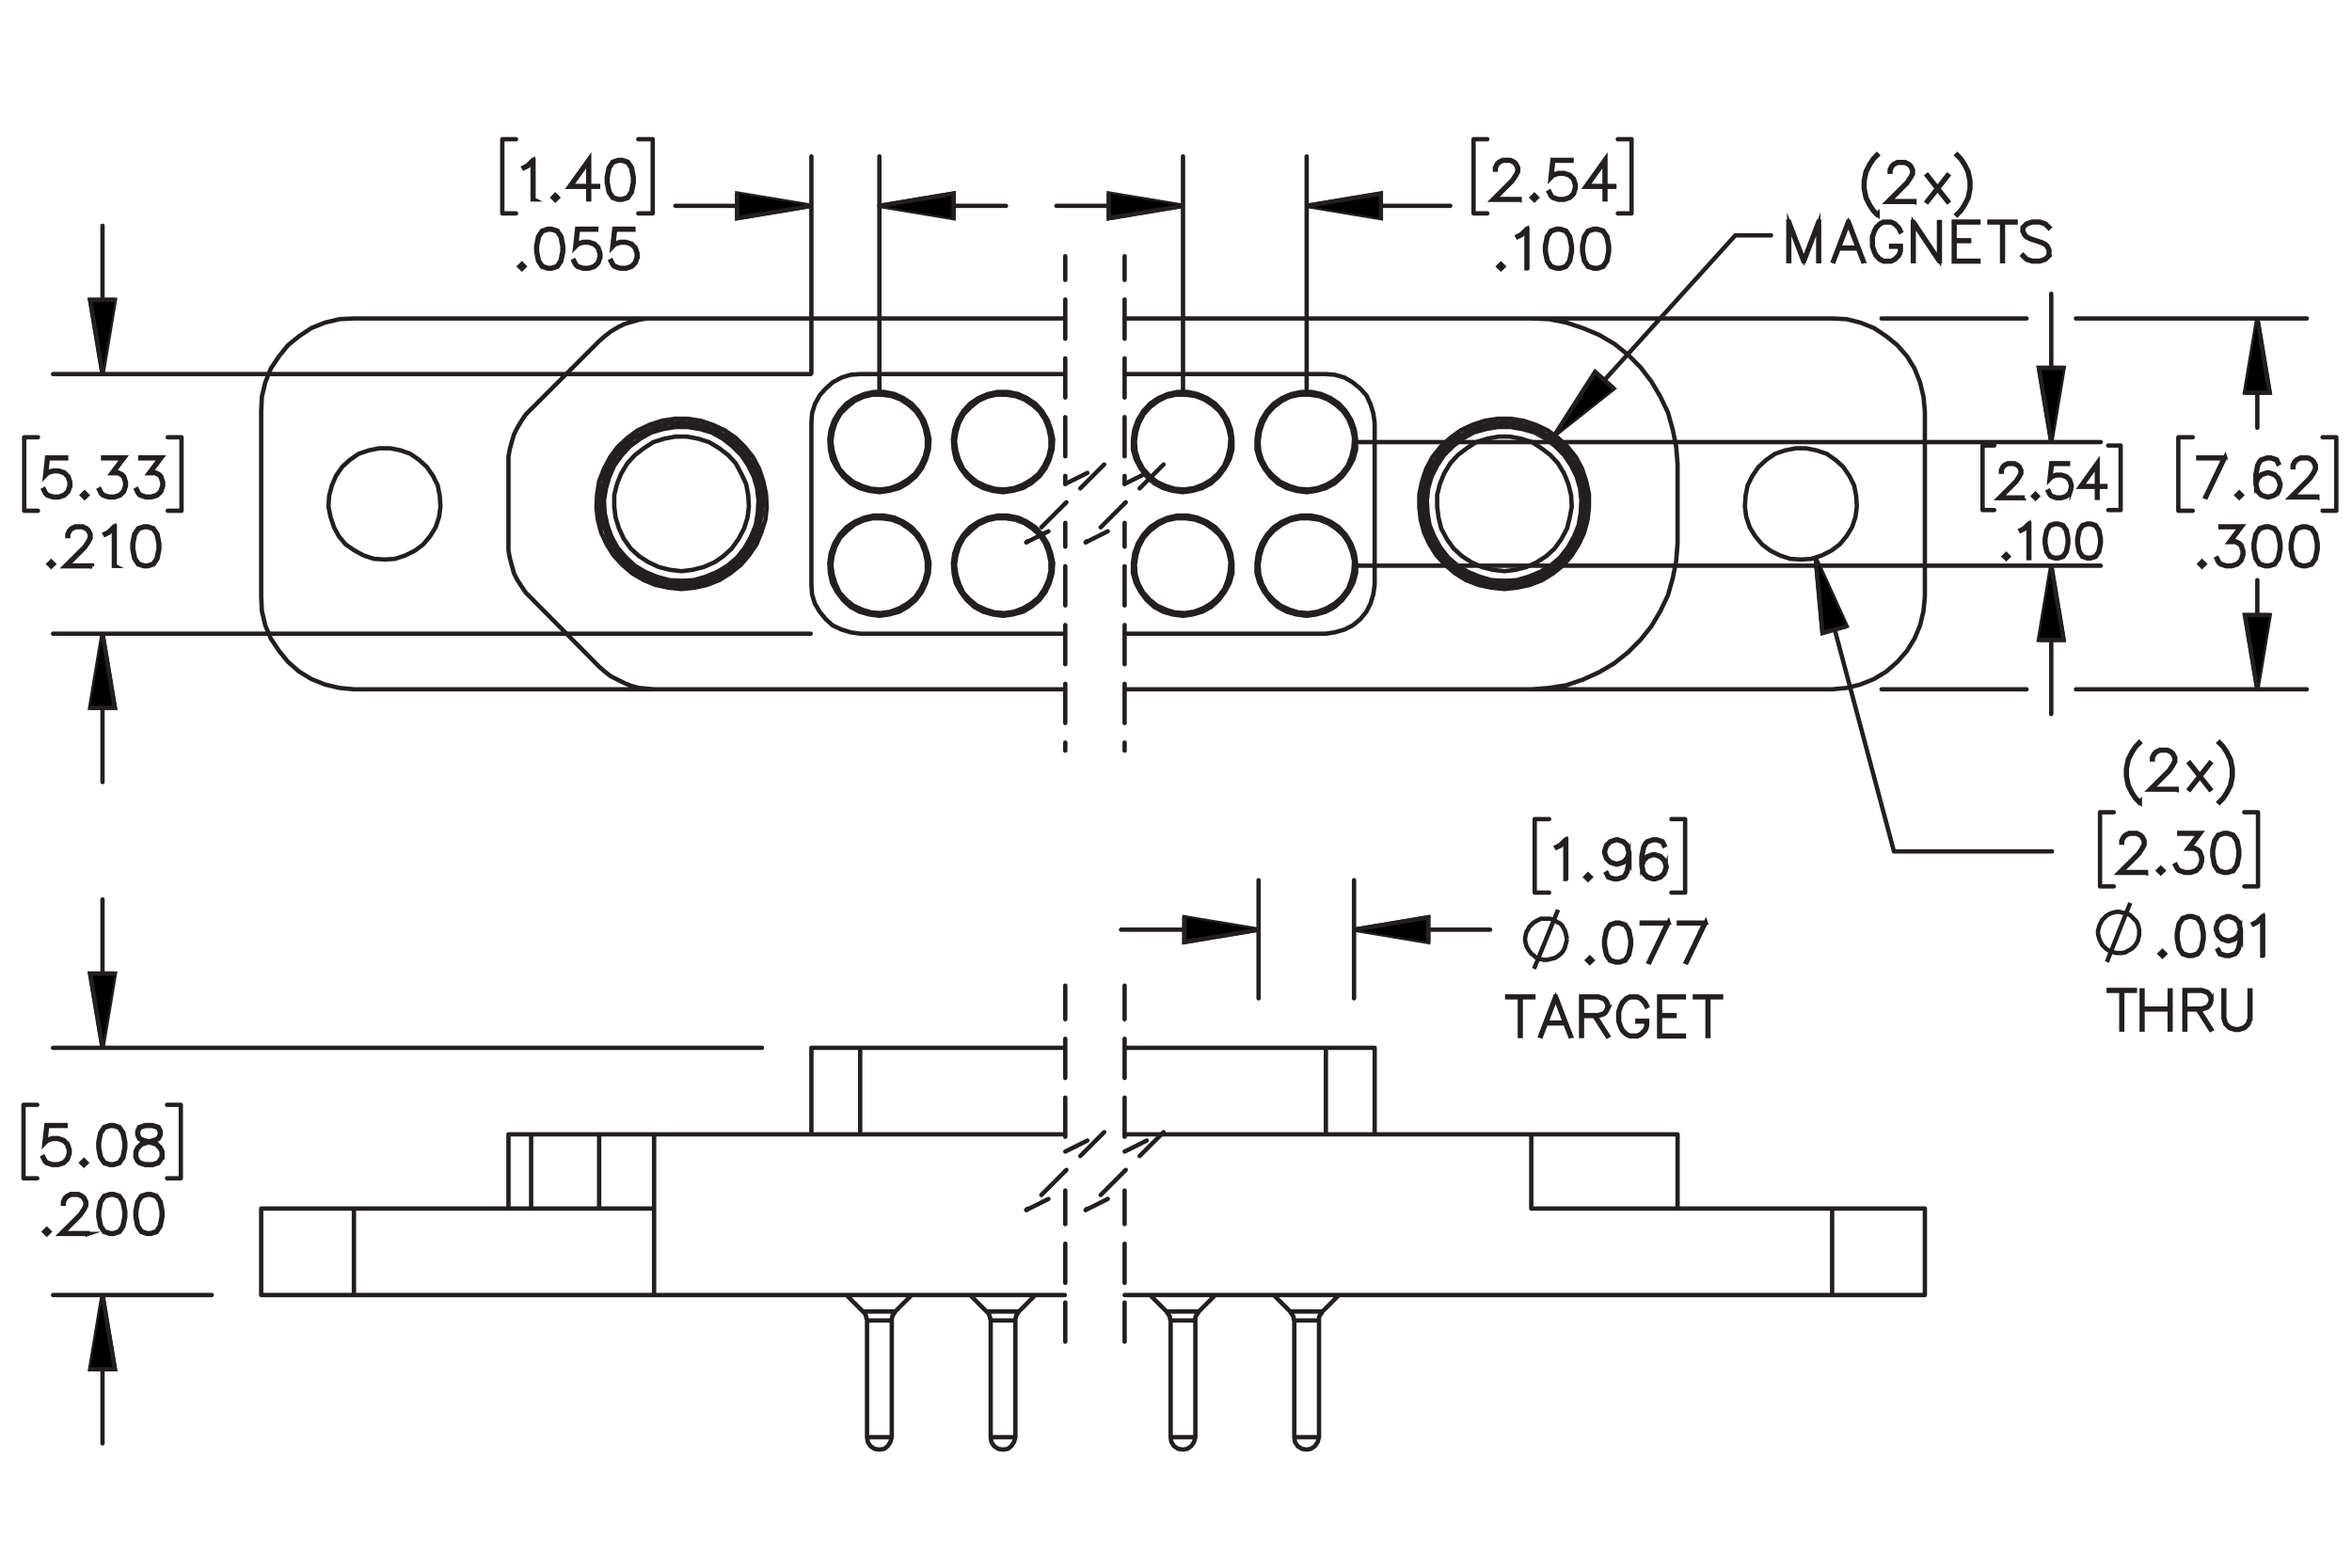 <?xml version="1.0" encoding="UTF-8"?><svg id="Layer_1" xmlns="http://www.w3.org/2000/svg" viewBox="0 0 216 144"><defs><style>.cls-1,.cls-2,.cls-3,.cls-4,.cls-5,.cls-6,.cls-7,.cls-8{stroke:#231f20;}.cls-1,.cls-2,.cls-3,.cls-4,.cls-5,.cls-6,.cls-8{stroke-width:.4px;}.cls-1,.cls-3,.cls-4,.cls-5,.cls-6,.cls-8{fill:none;}.cls-1,.cls-3,.cls-4,.cls-6,.cls-8{stroke-linecap:round;stroke-linejoin:round;}.cls-2,.cls-5,.cls-7{stroke-miterlimit:10;}.cls-3{stroke-dashoffset:1.417px;}.cls-3,.cls-4,.cls-6,.cls-8{stroke-dasharray:3.6 1.8;}.cls-4{stroke-dashoffset:.517px;}.cls-6{stroke-dashoffset:1.331px;}.cls-7{stroke-width:.4px;}.cls-8{stroke-dashoffset:.491px;}</style></defs><path class="cls-7" d="M196.514,73.663l-.058.06-.345-.35-.347-.517-.35-.685-.17-.864v-.694l.17-.864.35-.69.347-.518.345-.349.058.06-.342.336-.34.509-.338.68-.172.845v.676l.172.845.338.675.34.509.342.337Z"/><path class="cls-7" d="M199.898,72.533h-2.494l1.778-1.769.337-.508.168-.334v-.323l-.168-.327-.16-.163-.33-.165h-.665l-.328.165-.163.163-.167.327v.163h-.077v-.182l.175-.358.182-.179.359-.177h.706l.356.177.182.179.178.358v.363l-.178.351-.347.518-1.653,1.647h2.31v.074Z"/><path class="cls-7" d="M202.998,72.474l-.06.045-.911-1.155-.917,1.155-.058-.045.922-1.172-.922-1.175.058-.048.912,1.158.916-1.158.06.048-.922,1.175.922,1.172Z"/><path class="cls-7" d="M205.048,71.306l-.172.864-.35.685-.348.517-.342.35-.06-.06.342-.337.34-.509.338-.675.172-.845v-.676l-.172-.845-.338-.68-.34-.509-.342-.336.06-.06.342.349.348.518.35.69.172.864v.694Z"/><path class="cls-7" d="M197.084,80.176h-2.494l1.778-1.769.337-.509.168-.334v-.322l-.168-.327-.16-.162-.33-.165h-.665l-.328.165-.163.162-.167.327v.162h-.077v-.182l.175-.358.183-.179.358-.177h.706l.356.177.183.179.177.358v.363l-.177.351-.348.519-1.653,1.647h2.31v.074Z"/><path class="cls-7" d="M198.663,79.971l-.225.22-.225-.22.225-.225.225.225ZM198.556,79.971l-.117-.117-.117.117.117.117.117-.117Z"/><path class="cls-7" d="M202.234,79.121l-.175.527-.359.355-.528.172h-.524l-.529-.172-.186-.182-.172-.346.069-.038.17.337.158.162.5.164h.505l.5-.164.328-.33.167-.499v-.331l-.167-.499-.163-.155-.327-.167h-.584l1.028-1.368h-1.807v-.079h1.965l-1.029,1.368h.445l.359.177.182.186.175.527v.353Z"/><path class="cls-7" d="M205.648,78.607l-.17.864-.359.532-.533.172h-.354l-.533-.172-.357-.532-.172-.864v-.525l.172-.864.357-.532.533-.177h.354l.533.177.359.532.17.864v.525ZM205.57,78.596v-.502l-.172-.847-.328-.494-.495-.165h-.333l-.495.165-.33.494-.17.847v.502l.17.848.33.494.495.164h.333l.495-.164.328-.494.172-.848Z"/><path class="cls-5" d="M193.49,88.361l2.145-5.425M196.455,85.648v-.252l-.063-.252-.063-.252-.126-.252-.189-.189-.189-.189-.189-.189-.252-.126-.189-.063-.315-.063-.252-.063h-.252l-.252.063-.252.063-.252.126-.189.126-.189.189-.189.189-.126.252-.126.252-.063.252-.063.252v.252l.063.252.063.252.126.252.126.252.189.189.189.189.189.126.252.126.252.063.252.063h.505l.315-.063.189-.126.252-.126.189-.126.189-.189.189-.252.126-.252.063-.252.063-.252v-.252"/><path class="cls-7" d="M198.816,87.609l-.225.22-.226-.22.226-.225.225.225ZM198.709,87.609l-.117-.117-.117.117.117.117.117-.117Z"/><path class="cls-7" d="M202.386,86.246l-.17.864-.359.532-.533.172h-.354l-.533-.172-.356-.532-.172-.864v-.525l.172-.864.356-.532.533-.177h.354l.533.177.359.532.17.864v.525ZM202.309,86.234v-.502l-.172-.847-.328-.494-.495-.165h-.332l-.495.165-.331.494-.169.847v.502l.169.848.331.494.495.164h.332l.495-.164.328-.494.172-.848Z"/><path class="cls-7" d="M205.797,86.246l-.17.864-.178.351-.186.182-.528.172h-.354l-.538-.172-.177-.355.069-.041.167.33.491.164h.332l.5-.164.155-.162.168-.332.172-.848v-.611l-.098.294-.359.357-.528.177h-.182l-.529-.177-.358-.357-.175-.528v-.181l.175-.528.358-.355.529-.177h.182l.528.177.359.355.175.7v.866ZM205.72,85.385l-.167-.664-.328-.329-.5-.165h-.162l-.5.165-.328.329-.168.496v.163l.168.499.328.327.5.167h.162l.5-.167.328-.327.167-.494Z"/><path class="cls-7" d="M207.838,87.781h-.079v-3.502l-.449.456-.35.169-.038-.066.337-.172.524-.519h.055v3.634Z"/><path class="cls-7" d="M196.059,91.014h-1.162v3.555h-.079v-3.555h-1.16v-.079h2.401v.079Z"/><path class="cls-7" d="M199.338,94.568h-.079v-1.843h-2.495v1.843h-.076v-3.596h.076v1.674h2.495v-1.674h.079v3.596Z"/><path class="cls-7" d="M203.09,92.012l-.177.355-.186.182-.528.177h-.273l1.16,1.821-.069.036-1.184-1.857h-1.144v1.843h-.076v-3.634h1.586l.528.177.186.179.177.358v.363ZM203.011,91.99v-.322l-.165-.327-.157-.162-.5-.165h-1.5v1.633h1.5l.5-.167.157-.16.165-.329Z"/><path class="cls-7" d="M206.673,93.547l-.177.527-.356.355-.528.172h-.354l-.528-.172-.358-.355-.175-.527v-2.574h.076v2.562l.168.499.327.33.5.164h.333l.499-.164.33-.33.165-.499v-2.562h.079v2.574Z"/><path class="cls-7" d="M6.456,44.633l-.175.528-.359.355-.529.172h-.524l-.529-.172-.186-.181-.172-.346.069-.038.17.336.158.163.5.165h.505l.5-.165.328-.33.168-.499v-.332l-.168-.499-.328-.327-.5-.168h-.505l-.5.168-.239.246.185-1.688h1.752v.079h-1.682l-.156,1.392.103-.098.529-.174h.524l.529.174.359.358.175.528v.353Z"/><path class="cls-7" d="M7.998,45.483l-.225.22-.225-.22.225-.225.225.225ZM7.89,45.483l-.117-.117-.117.117.117.117.117-.117Z"/><path class="cls-7" d="M11.568,44.633l-.175.528-.359.355-.529.172h-.524l-.529-.172-.186-.181-.172-.346.069-.038.17.336.158.163.5.165h.505l.5-.165.328-.33.168-.499v-.332l-.168-.499-.163-.155-.328-.168h-.584l1.029-1.368h-1.807v-.079h1.965l-1.029,1.368h.445l.359.177.182.186.175.528v.353Z"/><path class="cls-7" d="M14.981,44.633l-.175.528-.359.355-.529.172h-.524l-.529-.172-.186-.181-.172-.346.069-.038.17.336.158.163.5.165h.505l.5-.165.328-.33.168-.499v-.332l-.168-.499-.163-.155-.328-.168h-.584l1.029-1.368h-1.807v-.079h1.965l-1.029,1.368h.445l.359.177.182.186.175.528v.353Z"/><path class="cls-7" d="M4.927,51.81l-.225.22-.225-.22.225-.225.225.225ZM4.819,51.81l-.117-.117-.117.117.117.117.117-.117Z"/><path class="cls-7" d="M8.457,52.016h-2.493l1.777-1.769.337-.508.168-.334v-.323l-.168-.327-.161-.163-.33-.165h-.665l-.328.165-.163.163-.168.327v.163h-.077v-.182l.175-.358.182-.179.359-.177h.706l.356.177.182.179.177.358v.363l-.177.351-.347.518-1.653,1.647h2.309v.074Z"/><path class="cls-7" d="M10.537,51.982h-.079v-3.502l-.45.456-.349.169-.039-.067.337-.172.524-.518h.055v3.634Z"/><path class="cls-7" d="M14.634,50.447l-.17.864-.359.532-.533.172h-.354l-.534-.172-.356-.532-.172-.864v-.525l.172-.864.356-.533.534-.177h.354l.533.177.359.533.17.864v.525ZM14.558,50.435v-.501l-.172-.848-.328-.494-.495-.165h-.333l-.495.165-.33.494-.17.848v.501l.17.847.33.495.495.165h.333l.495-.165.328-.495.172-.847Z"/><path class="cls-7" d="M48.995,18.319h-.079v-3.502l-.45.456-.349.169-.039-.067.337-.172.524-.518h.055v3.634Z"/><path class="cls-7" d="M51.222,18.148l-.225.22-.225-.22.225-.225.225.225ZM51.114,18.148l-.117-.117-.117.117.117.117.117-.117Z"/><path class="cls-7" d="M54.925,17.159h-.818v1.16h-.079v-1.16h-1.753l1.833-2.557v2.478h.818v.079ZM54.028,17.08v-2.232l-1.598,2.232h1.598Z"/><path class="cls-7" d="M58.203,16.784l-.17.864-.359.532-.533.172h-.354l-.534-.172-.356-.532-.172-.864v-.525l.172-.864.356-.533.534-.177h.354l.533.177.359.533.17.864v.525ZM58.126,16.773v-.501l-.172-.848-.328-.494-.495-.165h-.333l-.495.165-.33.494-.17.848v.501l.17.847.33.495.495.165h.333l.495-.165.328-.495.172-.847Z"/><path class="cls-7" d="M48.154,24.475l-.225.22-.225-.22.225-.225.225.225ZM48.046,24.475l-.117-.117-.117.117.117.117.117-.117Z"/><path class="cls-7" d="M51.725,23.111l-.17.864-.359.532-.534.172h-.354l-.534-.172-.356-.532-.172-.864v-.525l.172-.864.356-.533.534-.177h.354l.534.177.359.533.17.864v.525ZM51.648,23.1v-.501l-.172-.848-.328-.494-.496-.165h-.333l-.496.165-.33.494-.17.848v.501l.17.847.33.495.496.165h.333l.496-.165.328-.495.172-.847Z"/><path class="cls-7" d="M55.138,23.625l-.175.528-.359.355-.529.172h-.524l-.529-.172-.186-.181-.172-.346.069-.038.17.336.158.163.5.165h.505l.5-.165.328-.33.168-.499v-.332l-.168-.499-.328-.327-.5-.168h-.505l-.5.168-.239.246.185-1.688h1.752v.079h-1.682l-.156,1.392.103-.098.529-.174h.524l.529.174.359.358.175.528v.353Z"/><path class="cls-7" d="M58.55,23.625l-.175.528-.359.355-.529.172h-.524l-.529-.172-.186-.181-.172-.346.069-.038.17.336.158.163.5.165h.505l.5-.165.328-.33.168-.499v-.332l-.168-.499-.328-.327-.5-.168h-.505l-.5.168-.239.246.185-1.688h1.752v.079h-1.682l-.156,1.392.103-.098.529-.174h.524l.529.174.359.358.175.528v.353Z"/><path class="cls-7" d="M139.559,18.352h-2.494l1.778-1.769.337-.508.168-.334v-.323l-.168-.327-.16-.163-.33-.165h-.665l-.328.165-.163.163-.167.327v.163h-.077v-.182l.175-.358.183-.179.358-.177h.706l.356.177.183.179.177.358v.363l-.177.351-.348.518-1.653,1.647h2.31v.074Z"/><path class="cls-7" d="M141.138,18.148l-.225.22-.225-.22.225-.225.225.225ZM141.03,18.148l-.117-.117-.117.117.117.117.117-.117Z"/><path class="cls-7" d="M144.709,17.297l-.175.528-.359.355-.528.172h-.524l-.529-.172-.186-.181-.172-.346.069-.038.17.336.158.163.5.165h.505l.5-.165.328-.33.167-.499v-.332l-.167-.499-.328-.327-.5-.168h-.505l-.5.168-.239.246.184-1.688h1.752v.079h-1.683l-.155,1.392.102-.098.529-.174h.524l.528.174.359.358.175.528v.353Z"/><path class="cls-7" d="M148.256,17.159h-.818v1.16h-.079v-1.16h-1.754l1.833-2.557v2.478h.818v.079ZM147.358,17.08v-2.232l-1.599,2.232h1.599Z"/><path class="cls-7" d="M138.067,24.475l-.225.22-.226-.22.226-.225.225.225ZM137.96,24.475l-.117-.117-.117.117.117.117.117-.117Z"/><path class="cls-7" d="M140.266,24.646h-.079v-3.502l-.449.456-.35.169-.038-.067.337-.172.524-.518h.055v3.634Z"/><path class="cls-7" d="M144.364,23.111l-.17.864-.359.532-.533.172h-.354l-.533-.172-.356-.532-.172-.864v-.525l.172-.864.356-.533.533-.177h.354l.533.177.359.533.17.864v.525ZM144.287,23.1v-.501l-.172-.848-.328-.494-.495-.165h-.332l-.495.165-.331.494-.169.848v.501l.169.847.331.495.495.165h.332l.495-.165.328-.495.172-.847Z"/><path class="cls-7" d="M147.775,23.111l-.17.864-.359.532-.533.172h-.354l-.533-.172-.356-.532-.172-.864v-.525l.172-.864.356-.533.533-.177h.354l.533.177.359.533.17.864v.525ZM147.698,23.1v-.501l-.172-.848-.328-.494-.495-.165h-.332l-.495.165-.331.494-.169.848v.501l.169.847.331.495.495.165h.332l.495-.165.328-.495.172-.847Z"/><path class="cls-7" d="M185.744,45.759h-2.182l1.556-1.548.296-.445.146-.292v-.282l-.146-.286-.141-.142-.289-.144h-.582l-.287.144-.143.142-.146.286v.142h-.066v-.159l.152-.314.159-.157.315-.154h.617l.312.154.159.157.155.314v.317l-.155.307-.304.453-1.447,1.441h2.021v.065Z"/><path class="cls-7" d="M187.127,45.579l-.197.192-.196-.192.196-.196.197.196ZM187.032,45.579l-.102-.102-.102.102.102.102.102-.102Z"/><path class="cls-7" d="M190.251,44.835l-.153.461-.314.311-.463.15h-.459l-.463-.15-.163-.159-.151-.303.061-.033.148.294.138.142.439.144h.441l.438-.144.287-.288.146-.436v-.29l-.146-.436-.287-.286-.438-.146h-.441l-.439.146-.209.215.161-1.477h1.533v.069h-1.473l-.136,1.218.09-.085.463-.153h.459l.463.153.314.313.153.462v.309Z"/><path class="cls-7" d="M193.355,44.714h-.717v1.015h-.068v-1.015h-1.535l1.603-2.237v2.168h.717v.069ZM192.569,44.645v-1.953l-1.399,1.953h1.399Z"/><path class="cls-7" d="M184.44,51.115l-.196.192-.197-.192.197-.196.196.196ZM184.346,51.115l-.102-.102-.102.102.102.102.102-.102Z"/><path class="cls-7" d="M186.363,51.266h-.068v-3.064l-.394.399-.306.148-.034-.059.296-.15.458-.453h.048v3.179Z"/><path class="cls-7" d="M189.949,49.922l-.149.756-.314.466-.467.15h-.31l-.467-.15-.312-.466-.15-.756v-.46l.15-.756.312-.466.467-.154h.31l.467.154.314.466.149.756v.46ZM189.882,49.912v-.439l-.15-.741-.287-.433-.434-.144h-.291l-.433.144-.289.433-.148.741v.439l.148.742.289.432.433.144h.291l.434-.144.287-.432.15-.742Z"/><path class="cls-7" d="M192.935,49.922l-.149.756-.314.466-.467.15h-.31l-.467-.15-.312-.466-.15-.756v-.46l.15-.756.312-.466.467-.154h.31l.467.154.314.466.149.756v.46ZM192.867,49.912v-.439l-.15-.741-.287-.433-.434-.144h-.291l-.433.144-.289.433-.148.741v.439l.148.742.289.432.433.144h.291l.434-.144.287-.432.15-.742Z"/><path class="cls-7" d="M204.352,42.02l-1.747,3.644-.067-.026,1.685-3.538h-2.339v-.079h2.468Z"/><path class="cls-7" d="M205.867,45.482l-.225.22-.225-.22.225-.225.225.225ZM205.76,45.482l-.117-.117-.117.117.117.117.117-.117Z"/><path class="cls-7" d="M209.439,44.632l-.175.528-.359.355-.528.172h-.183l-.528-.172-.359-.355-.175-.7v-.866l.17-.864.178-.353.186-.179.528-.177h.354l.539.177.177.356-.069.041-.168-.33-.49-.165h-.333l-.5.165-.155.163-.168.332-.172.848v.611l.098-.294.359-.358.528-.177h.183l.528.177.359.358.175.528v.181ZM209.361,44.621v-.16l-.167-.499-.328-.327-.5-.168h-.163l-.5.168-.328.327-.167.495.167.664.328.33.5.165h.163l.5-.165.328-.33.167-.499Z"/><path class="cls-7" d="M212.814,45.688h-2.494l1.778-1.769.337-.508.168-.334v-.323l-.168-.327-.16-.163-.33-.165h-.665l-.328.165-.163.163-.167.327v.163h-.077v-.182l.175-.358.183-.179.358-.177h.706l.356.177.183.179.177.358v.363l-.177.351-.348.518-1.653,1.647h2.31v.074Z"/><path class="cls-7" d="M202.454,51.81l-.225.22-.225-.22.225-.225.225.225ZM202.347,51.81l-.117-.117-.117.117.117.117.117-.117Z"/><path class="cls-7" d="M206.025,50.959l-.175.528-.359.355-.528.172h-.524l-.529-.172-.186-.181-.172-.346.069-.038.17.336.158.163.5.165h.505l.5-.165.328-.33.167-.499v-.332l-.167-.499-.163-.155-.327-.168h-.584l1.028-1.368h-1.807v-.079h1.965l-1.029,1.368h.445l.359.177.182.186.175.528v.353Z"/><path class="cls-7" d="M209.439,50.446l-.17.864-.359.532-.533.172h-.354l-.533-.172-.357-.532-.172-.864v-.525l.172-.864.357-.533.533-.177h.354l.533.177.359.533.17.864v.525ZM209.361,50.435v-.501l-.172-.848-.328-.494-.495-.165h-.333l-.495.165-.33.494-.17.848v.501l.17.847.33.495.495.165h.333l.495-.165.328-.495.172-.847Z"/><path class="cls-7" d="M212.852,50.446l-.17.864-.359.532-.533.172h-.354l-.533-.172-.357-.532-.172-.864v-.525l.172-.864.357-.533.533-.177h.354l.533.177.359.533.17.864v.525ZM212.774,50.435v-.501l-.172-.848-.328-.494-.495-.165h-.333l-.495.165-.33.494-.17.848v.501l.17.847.33.495.495.165h.333l.495-.165.328-.495.172-.847Z"/><path class="cls-7" d="M172.427,19.676l-.058.06-.345-.349-.347-.518-.35-.685-.17-.864v-.694l.17-.864.35-.69.347-.518.345-.349.058.06-.342.336-.34.509-.338.68-.172.845v.676l.172.845.338.675.34.509.342.336Z"/><path class="cls-7" d="M175.811,18.547h-2.494l1.778-1.769.337-.508.168-.334v-.323l-.168-.327-.16-.163-.33-.165h-.665l-.328.165-.163.163-.167.327v.163h-.077v-.182l.175-.358.182-.179.359-.177h.706l.356.177.182.179.178.358v.363l-.178.351-.347.518-1.653,1.647h2.31v.074Z"/><path class="cls-7" d="M178.911,18.487l-.06.045-.911-1.155-.917,1.155-.058-.045.922-1.172-.922-1.175.058-.048.912,1.158.916-1.158.06.048-.922,1.175.922,1.172Z"/><path class="cls-7" d="M180.961,17.32l-.172.864-.35.685-.348.518-.342.349-.06-.06.342-.336.34-.509.338-.675.172-.845v-.676l-.172-.845-.338-.68-.34-.509-.342-.336.06-.06.342.349.348.518.35.69.172.864v.694Z"/><path class="cls-7" d="M167.059,23.99h-.076v-3.385l-1.292,3.385h-.081l-1.294-3.385v3.385h-.076v-3.634h.065l1.347,3.526,1.344-3.526h.065v3.634Z"/><path class="cls-7" d="M171.15,23.974l-.066.026-.452-1.17h-1.772l-.452,1.17-.066-.026,1.38-3.617h.053l1.377,3.617ZM170.602,22.751l-.856-2.248-.858,2.248h1.714Z"/><path class="cls-7" d="M174.568,23.143l-.177.358-.352.351-.359.172h-.705l-.356-.172-.353-.351-.17-.353-.177-.523v-.864l.177-.522.17-.353.353-.351.356-.177h.705l.359.177.352.351.172.349-.069.038-.17-.336-.335-.335-.327-.165h-.665l-.33.165-.332.335-.173.332-.165.504v.845l.165.503.173.332.332.335.33.165h.665l.327-.165.335-.335.165-.327v-.463h-.817v-.079h.896v.561Z"/><path class="cls-7" d="M178.15,23.99h-.084l-2.317-3.466v3.466h-.076v-3.595h.084l2.314,3.466v-3.466h.079v3.595Z"/><path class="cls-7" d="M181.694,24.023h-2.267v-3.667h2.267v.079h-2.19v1.633h1.335v.079h-1.335v1.803h2.19v.074Z"/><path class="cls-7" d="M185.107,20.436h-1.162v3.555h-.079v-3.555h-1.16v-.079h2.401v.079Z"/><path class="cls-7" d="M188.214,23.491l-.363.36-.529.172h-.695l-.528-.172-.352-.346.057-.06.335.339.5.165h.675l.499-.165.323-.325v-.487l-.165-.33-.162-.16-.333-.172-1.028-.341-.353-.172-.182-.182-.175-.355v-.368l.361-.361.528-.177h.695l.529.177.353.346-.06.06-.333-.339-.499-.165h-.675l-.5.165-.325.325v.317l.168.327.162.16.333.172,1.028.341.353.172.18.182.177.355v.54Z"/><path class="cls-7" d="M6.394,105.959l-.175.527-.359.355-.529.172h-.524l-.529-.172-.186-.182-.172-.346.069-.038.17.337.158.162.5.164h.505l.5-.164.328-.33.168-.499v-.331l-.168-.499-.328-.327-.5-.167h-.505l-.5.167-.239.246.185-1.688h1.752v.079h-1.682l-.156,1.392.103-.098.529-.175h.524l.529.175.359.358.175.527v.353Z"/><path class="cls-7" d="M7.935,106.809l-.225.22-.225-.22.225-.225.225.225ZM7.827,106.809l-.117-.117-.117.117.117.117.117-.117Z"/><path class="cls-7" d="M11.506,105.445l-.17.864-.359.532-.534.172h-.354l-.534-.172-.356-.532-.172-.864v-.525l.172-.864.356-.532.534-.177h.354l.534.177.359.532.17.864v.525ZM11.429,105.434v-.502l-.172-.847-.328-.494-.496-.165h-.333l-.496.165-.33.494-.17.847v.502l.17.848.33.494.496.164h.333l.496-.164.328-.494.172-.848Z"/><path class="cls-7" d="M14.918,106.305l-.357.537-.534.172h-.696l-.529-.172-.186-.182-.177-.355v-.532l.177-.358.356-.351.545-.182-.368-.088-.359-.182-.179-.36v-.363l.179-.365.541-.177h.696l.539.177.182.365v.363l-.182.36-.359.182-.366.088.019.005.524.177.359.351.175.358v.532ZM14.842,106.286v-.494l-.168-.327-.328-.335-.505-.164-.163-.046-.161.046-.505.164-.33.335-.165.327v.494l.165.327.158.162.5.164h.675l.496-.164.33-.489ZM14.669,104.232v-.324l-.163-.317-.491-.165h-.675l-.491.165-.163.317v.324l.163.322.328.16.5.129.5-.129.328-.16.163-.322Z"/><path class="cls-7" d="M4.522,113.136l-.225.22-.225-.22.225-.225.225.225ZM4.414,113.136l-.117-.117-.117.117.117.117.117-.117Z"/><path class="cls-7" d="M8.054,113.341h-2.494l1.778-1.769.337-.509.168-.334v-.322l-.168-.327-.16-.162-.331-.165h-.665l-.328.165-.163.162-.168.327v.162h-.077v-.182l.175-.358.182-.179.359-.177h.706l.357.177.182.179.177.358v.363l-.177.351-.347.519-1.654,1.647h2.31v.074Z"/><path class="cls-7" d="M11.506,111.772l-.17.864-.359.532-.534.172h-.354l-.534-.172-.356-.532-.172-.864v-.525l.172-.864.356-.532.534-.177h.354l.534.177.359.532.17.864v.525ZM11.429,111.761v-.502l-.172-.847-.328-.494-.496-.165h-.333l-.496.165-.33.494-.17.847v.502l.17.848.33.494.496.164h.333l.496-.164.328-.494.172-.848Z"/><path class="cls-7" d="M14.918,111.772l-.17.864-.359.532-.534.172h-.354l-.534-.172-.356-.532-.172-.864v-.525l.172-.864.356-.532.534-.177h.354l.534.177.359.532.17.864v.525ZM14.842,111.761v-.502l-.172-.847-.328-.494-.496-.165h-.333l-.496.165-.33.494-.17.847v.502l.17.848.33.494.496.164h.333l.496-.164.328-.494.172-.848Z"/><path class="cls-7" d="M143.838,80.735h-.079v-3.502l-.449.456-.35.169-.038-.066.337-.172.524-.519h.055v3.634Z"/><path class="cls-7" d="M146.065,80.564l-.225.22-.226-.22.226-.225.225.225ZM145.958,80.564l-.117-.117-.117.117.117.117.117-.117Z"/><path class="cls-7" d="M149.635,79.2l-.17.864-.178.351-.186.182-.528.172h-.354l-.538-.172-.177-.355.069-.041.167.33.491.164h.332l.5-.164.155-.162.168-.332.172-.848v-.611l-.098.294-.359.357-.528.177h-.182l-.529-.177-.358-.357-.175-.528v-.181l.175-.528.358-.355.529-.177h.182l.528.177.359.355.175.7v.866ZM149.558,78.339l-.167-.664-.328-.329-.5-.165h-.162l-.5.165-.328.329-.168.496v.163l.168.499.328.327.5.167h.162l.5-.167.328-.327.167-.494Z"/><path class="cls-7" d="M153.046,79.714l-.175.527-.359.355-.528.172h-.182l-.529-.172-.358-.355-.175-.699v-.867l.17-.864.177-.353.186-.179.529-.177h.353l.538.177.178.355-.069.041-.168-.329-.49-.165h-.332l-.5.165-.156.162-.167.332-.173.847v.611l.099-.293.358-.358.529-.177h.182l.528.177.359.358.175.527v.182ZM152.969,79.701v-.159l-.167-.499-.328-.327-.5-.167h-.162l-.5.167-.328.327-.168.494.168.663.328.33.5.164h.162l.5-.164.328-.33.167-.499Z"/><path class="cls-5" d="M140.879,88.992l2.208-5.425M143.907,86.279l-.063-.315-.063-.252-.063-.252-.126-.189-.126-.252-.189-.189-.252-.126-.189-.126-.252-.126-.252-.063h-.82l-.252.126-.252.126-.189.126-.189.189-.189.189-.126.252-.126.189-.063.252-.063.315v.252l.063.252.063.252.126.252.126.189.189.252.189.126.189.189.252.126.252.063.252.063h.315l.252-.063.252-.063.252-.063.189-.126.252-.189.189-.189.126-.189.126-.252.063-.252.063-.252.063-.252"/><path class="cls-7" d="M146.225,88.207l-.225.22-.225-.22.225-.225.225.225ZM146.117,88.207l-.117-.117-.117.117.117.117.117-.117Z"/><path class="cls-7" d="M149.796,86.844l-.17.864-.359.532-.533.172h-.354l-.533-.172-.357-.532-.172-.864v-.525l.172-.864.357-.532.533-.177h.354l.533.177.359.532.17.864v.525ZM149.719,86.832v-.502l-.172-.847-.328-.494-.495-.165h-.333l-.495.165-.33.494-.17.847v.502l.17.848.33.494.495.164h.333l.495-.164.328-.494.172-.848Z"/><path class="cls-7" d="M153.235,84.745l-1.747,3.644-.067-.026,1.685-3.538h-2.339v-.079h2.468Z"/><path class="cls-7" d="M156.648,84.745l-1.747,3.644-.067-.026,1.685-3.538h-2.339v-.079h2.468Z"/><path class="cls-7" d="M140.822,91.61h-1.163v3.555h-.079v-3.555h-1.16v-.079h2.402v.079Z"/><path class="cls-7" d="M144.267,95.148l-.066.026-.452-1.17h-1.772l-.452,1.17-.067-.026,1.38-3.617h.053l1.378,3.617ZM143.719,93.926l-.856-2.249-.858,2.249h1.715Z"/><path class="cls-7" d="M147.685,92.608l-.177.355-.188.182-.528.177h-.273l1.16,1.821-.069.036-1.185-1.857h-1.144v1.843h-.076v-3.634h1.586l.528.177.188.179.177.358v.363ZM147.606,92.587v-.322l-.165-.327-.158-.162-.5-.165h-1.5v1.633h1.5l.5-.167.158-.16.165-.329Z"/><path class="cls-7" d="M151.269,94.317l-.177.358-.352.351-.358.172h-.706l-.356-.172-.353-.351-.17-.353-.177-.522v-.864l.177-.523.17-.352.353-.352.356-.177h.706l.358.177.352.352.172.348-.069.039-.17-.337-.335-.334-.328-.165h-.665l-.33.165-.332.334-.172.332-.165.503v.846l.165.504.172.332.332.334.33.164h.665l.328-.164.335-.334.165-.327v-.464h-.818v-.078h.897v.56Z"/><path class="cls-7" d="M154.642,95.198h-2.268v-3.667h2.268v.079h-2.191v1.633h1.335v.079h-1.335v1.802h2.191v.074Z"/><path class="cls-7" d="M158.056,91.61h-1.163v3.555h-.079v-3.555h-1.16v-.079h2.402v.079Z"/><polyline class="cls-5" points="142.772 39.977 146.493 34.173 148.197 35.687 142.772 39.977"/><path class="cls-5" d="M188.381,51.962l1.135,6.813h-2.271l1.135-6.813M188.381,40.607l-1.135-6.813h2.271l-1.135,6.813"/><path class="cls-5" d="M124.351,85.396l6.813-1.135v2.271l-6.813-1.135M115.583,85.396l-6.813,1.135v-2.271l6.813,1.135M9.414,118.956l1.135,6.813h-2.271l1.135-6.813M9.414,96.246l-1.135-6.813h2.271l-1.135,6.813M207.305,63.317l-1.135-6.813h2.271l-1.135,6.813M207.305,29.252l1.135,6.813h-2.271l1.135-6.813M119.999,18.907l6.813-1.135v2.271l-6.813-1.135M108.644,18.907l-6.813,1.135v-2.271l6.813,1.135M80.761,18.907l6.813-1.135v2.271l-6.813-1.135M74.516,18.907l-6.813,1.135v-2.271l6.813,1.135M9.414,58.208l1.135,6.813h-2.271l1.135-6.813M9.414,34.362l-1.135-6.813h2.271l-1.135,6.813M166.743,51.268l.631,6.876,2.208-.631-2.839-6.245"/><line class="cls-3" x1="97.832" y1="23.53" x2="97.832" y2="44.451"/><line class="cls-6" x1="97.832" y1="44.452" x2="101.408" y2="42.663"/><line class="cls-8" x1="101.408" y1="42.663" x2="97.832" y2="46.239"/><line class="cls-8" x1="97.832" y1="46.24" x2="94.256" y2="49.816"/><line class="cls-6" x1="94.256" y1="49.816" x2="97.832" y2="48.028"/><line class="cls-3" x1="97.832" y1="48.028" x2="97.832" y2="68.949"/><line class="cls-3" x1="103.282" y1="23.53" x2="103.282" y2="44.451"/><line class="cls-6" x1="103.282" y1="44.452" x2="106.859" y2="42.663"/><line class="cls-8" x1="106.859" y1="42.663" x2="103.282" y2="46.239"/><line class="cls-8" x1="103.282" y1="46.24" x2="99.706" y2="49.816"/><line class="cls-6" x1="99.706" y1="49.816" x2="103.282" y2="48.028"/><line class="cls-3" x1="103.282" y1="48.028" x2="103.282" y2="68.949"/><line class="cls-4" x1="97.832" y1="90.535" x2="97.832" y2="105.779"/><line class="cls-6" x1="97.832" y1="105.779" x2="101.408" y2="103.991"/><line class="cls-8" x1="101.408" y1="103.991" x2="97.832" y2="107.567"/><line class="cls-8" x1="97.832" y1="107.568" x2="94.256" y2="111.144"/><line class="cls-6" x1="94.256" y1="111.144" x2="97.832" y2="109.356"/><line class="cls-4" x1="97.832" y1="109.356" x2="97.832" y2="124.6"/><line class="cls-4" x1="103.282" y1="90.535" x2="103.282" y2="105.779"/><line class="cls-6" x1="103.282" y1="105.779" x2="106.859" y2="103.991"/><line class="cls-8" x1="106.859" y1="103.991" x2="103.282" y2="107.567"/><line class="cls-8" x1="103.282" y1="107.568" x2="99.706" y2="111.144"/><line class="cls-6" x1="99.706" y1="111.144" x2="103.282" y2="109.356"/><line class="cls-4" x1="103.282" y1="109.356" x2="103.282" y2="124.6"/><path class="cls-1" d="M159.362,21.619l-16.591,18.357M162.643,21.619h-3.28"/><path class="cls-1" d="M188.381,51.962v13.626M188.381,40.607v-13.626M124.541,51.962h68.382M124.541,40.607h68.382M194.752,46.853h-1.135M194.752,40.923v5.93M193.616,40.923h1.135M182.072,46.853h1.072M182.072,40.923v5.93M183.145,40.923h-1.072"/><path class="cls-1" d="M124.351,85.396h12.49M115.394,85.396h-12.437M124.351,91.704v-10.85M115.583,91.704v-10.85M154.757,81.99h-1.262M154.757,75.24v6.75M153.496,75.24h1.262M140.942,81.99h1.325M140.942,75.24v6.75M142.267,75.24h-1.325M9.414,118.956v13.626M9.414,96.246v-13.626M19.445,118.956H4.872M69.974,96.246H4.872M16.606,108.232h-1.262M16.606,101.482v6.75M15.344,101.482h1.262M2.16,108.232h1.262M2.16,101.482v6.75M3.421,101.482h-1.262M207.305,63.317v-10.03M207.305,29.252v10.03M190.651,63.317h21.196M172.799,63.317h13.31M190.651,29.252h21.196M172.799,29.252h13.31M214.56,46.916h-1.262M214.56,40.166v6.75M213.298,40.166h1.262M200.051,46.916h1.325M200.051,40.166v6.75M201.376,40.166h-1.325M119.999,18.907h13.184M108.612,18.907h-11.594M119.999,36.065V14.365M108.644,36.065V14.365M149.837,19.601h-1.262M149.837,12.788v6.813M148.575,12.788h1.262M135.328,19.601h1.262M135.328,12.788v6.813M136.589,12.788h-1.262M80.73,18.907h11.658M74.516,18.907h-12.49M80.761,36.065V14.365M74.516,34.299V14.365M59.944,19.601h-1.325M59.944,12.788v6.813M58.619,12.788h1.325M46.129,19.601h1.262M46.129,12.788v6.813M47.39,12.788h-1.262M9.414,58.208v13.626M9.414,34.362v-13.626M74.453,58.208H4.872M74.453,34.362H4.872M16.669,46.916h-1.262M16.669,40.166v6.75M15.407,40.166h1.262M2.223,46.916h1.262M2.223,40.166v6.75M3.485,40.166h-1.262M173.935,78.205h14.509M166.743,51.268l7.191,26.936M207.368,81.422h-1.262M207.368,74.609v6.813M206.107,74.609h1.262M192.859,81.422h1.262M192.859,74.609v6.813M194.121,74.609h-1.262"/><polyline class="cls-2" points="142.772 39.977 146.493 34.173 148.197 35.687"/><path class="cls-2" d="M188.381,51.962l1.135,6.813h-2.271M188.381,40.607l-1.135-6.813h2.271"/><path class="cls-2" d="M124.351,85.396l6.813-1.135v2.271M115.583,85.396l-6.813,1.135v-2.271M9.414,118.956l1.135,6.813h-2.271M9.414,96.246l-1.135-6.813h2.271M207.305,63.317l-1.135-6.813h2.271M207.305,29.252l1.135,6.813h-2.271M119.999,18.907l6.813-1.135v2.271M108.644,18.907l-6.813,1.135v-2.271M80.761,18.907l6.813-1.135v2.271M74.516,18.907l-6.813,1.135v-2.271M9.414,58.208l1.135,6.813h-2.271M9.414,34.362l-1.135-6.813h2.271M166.743,51.268l.631,6.876,2.208-.631"/><path class="cls-1" d="M64.927,52.972h.442M59.818,52.972h.442M63.476,53.666h-1.829M57.988,52.151l-1.262-1.325M59.755,53.161l.063-.189M59.502,52.656l.315.315M55.843,49.06l.379.315M68.965,49.376l.315-.315M65.369,52.972l.315-.315M65.432,53.161l-.063-.189M68.46,50.827l-1.325,1.325M55.212,47.168v-1.829M55.843,49.06l-.126.063M55.843,48.619v.442M55.843,43.509v.442M69.28,43.951v-.442M69.28,49.06v-.442M69.469,49.124l-.189-.063M69.974,45.339v1.829M56.727,41.68l1.262-1.262M55.843,43.509l-.126-.063M56.222,43.194l-.379.315M59.818,39.535l-.315.379M67.135,40.418l1.325,1.262M65.684,39.913l-.315-.379M69.28,43.509l-.315-.315M69.469,43.446l-.189.063M61.647,38.904h1.829M59.818,39.535l-.063-.126M60.259,39.535h-.442M65.369,39.535h-.442M65.369,39.535l.063-.126M32.503,29.252h27.567M34.332,51.331l1.009.063.946-.063.946-.315.883-.442.757-.568.631-.757.505-.82.315-.946.126-.946-.063-1.009-.189-.946-.442-.883-.568-.82-.694-.631-.82-.568-.883-.315-.946-.189h-1.009l-.946.189-.946.315-.82.568-.694.631-.568.82-.379.883-.252.946-.063,1.009.189.946.315.946.442.82.631.757.82.568.82.442.946.315M32.503,63.317l-1.325-.126-1.325-.315-1.262-.505-1.135-.694-1.009-.883-.82-1.009-.757-1.135-.505-1.199-.315-1.325-.063-1.325M60.07,63.317h-27.567M23.986,37.769l.063-1.325.315-1.325.505-1.262.757-1.135.82-1.009,1.009-.82,1.135-.757,1.262-.505,1.325-.315,1.325-.063M23.986,54.801v-17.032M61.395,53.602l1.199.126,1.135-.126,1.135-.252,1.072-.442,1.009-.631.883-.757.757-.883.631-1.009.442-1.072.252-1.135.126-1.135-.126-1.199-.252-1.135-.442-1.072-.631-1.009-.757-.883-.883-.757-1.009-.568-1.072-.442-1.135-.315-1.135-.063-1.199.063-1.135.315-1.072.442-1.009.568-.883.757-.757.883-.568,1.009-.442,1.072-.315,1.135-.063,1.199.063,1.135.315,1.135.442,1.072.568,1.009.757.883.883.757,1.009.631,1.072.442,1.135.252M97.793,29.252h-37.724M55.023,31.334l.505-.442.568-.442.631-.379.631-.315.631-.189.694-.189.694-.126h.694M61.395,53.981l1.199.126,1.199-.126,1.135-.252,1.135-.442,1.009-.631.946-.757.757-.883.694-1.009.442-1.072.379-1.199.126-1.135-.063-1.199-.252-1.199-.379-1.135-.568-1.072-.757-.946-.82-.82-1.009-.694-1.072-.505-1.135-.379-1.199-.189h-1.199l-1.199.189-1.135.379-1.072.505-.946.694-.883.82-.694.946-.568,1.072-.442,1.135-.189,1.199-.063,1.199.126,1.135.315,1.199.505,1.072.631,1.009.82.883.883.757,1.072.631,1.072.442,1.199.252M60.07,29.252h0M48.778,37.579l6.245-6.245M46.696,42.626v-.694l.126-.694.189-.694.189-.631.315-.631.379-.631.379-.568.505-.505M46.696,42.626h0M46.696,42.626v7.255M46.696,49.88h0M48.778,54.927l-.505-.505-.379-.568-.379-.568-.315-.631-.189-.694-.189-.694-.126-.694v-.694M55.023,61.236l-6.245-6.308M60.07,63.317l-.694-.063-.694-.063-.694-.189-.631-.252-.631-.315-.631-.315-.568-.442-.505-.442M60.07,63.317h0M60.07,63.317h37.724M91.17,45.086l.946.126.883-.126.946-.252.757-.442.757-.631.568-.757.379-.82.252-.883.063-.946-.189-.883-.315-.883-.505-.82-.631-.694-.757-.505-.82-.379-.946-.189h-.946l-.883.189-.883.379-.757.505-.631.694-.505.82-.315.883-.126.883.063.946.189.883.442.82.568.757.694.631.82.442.883.252M79.815,45.086l.946.126.883-.126.946-.252.757-.442.757-.631.568-.757.379-.82.252-.883.063-.946-.189-.883-.315-.883-.505-.82-.631-.694-.757-.505-.82-.379-.946-.189h-.946l-.883.189-.883.379-.757.505-.631.694-.505.82-.315.883-.126.883.063.946.189.883.442.82.568.757.694.631.82.442.883.252M91.17,56.441l.946.126.883-.126.946-.252.757-.442.757-.631.568-.757.379-.82.252-.883.063-.946-.189-.883-.315-.883-.505-.82-.631-.694-.757-.505-.82-.379-.946-.189h-.946l-.883.189-.883.379-.757.505-.631.694-.505.82-.315.883-.126.883.063.946.189.883.442.82.568.757.694.631.82.442.883.252M79.815,56.441l.946.126.883-.126.946-.252.757-.442.757-.631.568-.757.379-.82.252-.883.063-.946-.189-.883-.315-.883-.505-.82-.631-.694-.757-.505-.82-.379-.946-.189h-.946l-.883.189-.883.379-.757.505-.631.694-.505.82-.315.883-.126.883.063.946.189.883.442.82.568.757.694.631.82.442.883.252M97.793,34.362h-18.799M78.995,34.362l-.883.063-.82.252-.82.442-.631.568-.568.631-.442.82-.252.82-.063.883M74.516,53.729v-14.888M74.516,53.729l.063.883.252.82.442.757.568.694.631.568.82.379.82.252.883.126M78.995,58.208h18.799M61.521,52.341l1.072.126,1.009-.126,1.009-.252,1.009-.442.82-.568.757-.694.631-.883.505-.946.315-1.009.126-1.009-.063-1.072-.189-1.009-.442-.946-.505-.946-.694-.757-.82-.631-.946-.568-1.009-.315-1.009-.189h-1.072l-1.009.189-1.009.315-.883.568-.82.631-.694.757-.568.946-.379.946-.252,1.009v1.072l.126,1.009.315,1.009.442.946.631.883.757.694.883.568.946.442,1.009.252M63.729,53.287l-1.135.063-1.135-.063-1.135-.315-1.072-.442-.946-.568-.82-.757-.757-.883-.568-1.009-.379-1.072-.252-1.135-.063-1.135.189-1.135.315-1.072.442-1.009.694-.946.757-.82.946-.694,1.009-.568,1.072-.315,1.135-.189h1.135l1.135.189,1.072.315,1.009.568.883.694.82.82.631.946.505,1.009.315,1.072.126,1.135-.063,1.135-.189,1.135-.442,1.072-.568,1.009-.694.883-.883.757-.946.568-1.072.442-1.072.315M89.719,55.621l.82.379.82.252.883.063.883-.126.82-.315.757-.442.694-.568.505-.757.379-.82.189-.82v-.883l-.189-.883-.315-.82-.505-.757-.631-.568-.757-.505-.82-.315-.883-.126h-.883l-.82.189-.82.379-.694.568-.631.631-.442.82-.252.82-.126.883.126.883.252.82.379.82.568.631.694.568M78.364,44.266l.82.379.82.252.883.063.883-.126.82-.315.757-.442.694-.568.505-.757.379-.82.189-.82v-.883l-.189-.883-.315-.82-.505-.757-.631-.568-.757-.505-.82-.315-.883-.126h-.883l-.82.189-.82.379-.694.568-.631.631-.442.82-.252.82-.126.883.126.883.252.82.379.82.568.631.694.568M78.364,55.621l.82.379.82.252.883.063.883-.126.82-.315.757-.442.694-.568.505-.757.379-.82.189-.82v-.883l-.189-.883-.315-.82-.505-.757-.631-.568-.757-.505-.82-.315-.883-.126h-.883l-.82.189-.82.379-.694.568-.631.631-.442.82-.252.82-.126.883.126.883.252.82.379.82.568.631.694.568M89.719,44.266l.82.379.82.252.883.063.883-.126.82-.315.757-.442.694-.568.505-.757.379-.82.189-.82v-.883l-.189-.883-.315-.82-.505-.757-.631-.568-.757-.505-.82-.315-.883-.126h-.883l-.82.189-.82.379-.694.568-.631.631-.442.82-.252.82-.126.883.126.883.252.82.379.82.568.631.694.568M140.438,52.972h.505M135.328,52.972h.505M139.05,53.666h-1.829M135.265,53.161l.063-.189M135.012,52.656l.315.315M131.417,49.06l.315.315M133.561,52.151l-1.325-1.325M144.538,49.376l.315-.315M140.942,52.972l.315-.315M141.005,53.161l-.063-.189M144.033,50.827l-1.325,1.325M130.723,47.168v-1.829M131.291,49.124l.126-.063M131.417,48.619v.442M131.417,43.509v.442M145.547,45.339v1.829M144.853,43.951v-.442M144.853,49.06v-.442M145.042,49.124l-.189-.063M142.708,40.418l1.325,1.262M141.258,39.913l-.315-.379M144.853,43.509l-.315-.315M144.853,43.509l.189-.063M132.237,41.68l1.325-1.262M131.417,43.509l-.126-.063M131.732,43.194l-.315.315M135.328,39.535l-.315.379M135.328,39.535l-.063-.126M135.832,39.535h-.505M140.942,39.535h-.505M140.942,39.535l.063-.126M137.22,38.904h1.829M140.627,29.252h27.63M168.257,63.317h-27.63M164.409,51.331l1.009.063.946-.063.946-.315.883-.442.757-.568.631-.757.505-.82.315-.946.126-.946-.063-1.009-.189-.946-.442-.883-.568-.82-.694-.631-.82-.568-.946-.315-.946-.189h-.946l-.946.189-.946.315-.82.568-.694.631-.568.82-.442.883-.189.946-.063,1.009.126.946.315.946.505.82.631.757.757.568.883.442.946.315M168.257,29.252l1.325.063,1.262.315,1.262.505,1.135.757,1.009.82.883,1.009.694,1.135.505,1.262.315,1.325.126,1.325M176.773,54.801l-.126,1.325-.315,1.325-.505,1.199-.694,1.135-.883,1.009-1.009.883-1.135.694-1.262.505-1.262.315-1.325.126M176.773,37.769v17.032M136.968,53.602l1.199.126,1.135-.126,1.135-.252,1.072-.442,1.009-.631.883-.757.757-.883.631-1.009.442-1.072.252-1.135.126-1.135-.126-1.199-.252-1.135-.442-1.072-.631-1.009-.757-.883-.883-.757-1.009-.568-1.072-.442-1.135-.315-1.135-.063-1.199.063-1.135.315-1.072.442-1.009.568-.883.757-.757.883-.631,1.009-.442,1.072-.252,1.135-.063,1.199.063,1.135.252,1.135.442,1.072.631,1.009.757.883.883.757,1.009.631,1.072.442,1.135.252M140.627,29.252l1.64.063,1.577.315,1.514.505,1.514.631,1.388.82,1.262,1.009,1.135,1.135,1.009,1.325.82,1.388.694,1.451.442,1.577.315,1.577.126,1.577M140.627,29.252h-37.345M136.968,53.981l1.199.126,1.135-.126,1.199-.252,1.135-.442,1.009-.631.946-.757.757-.883.631-1.009.505-1.072.315-1.199.126-1.135v-1.199l-.252-1.199-.379-1.135-.568-1.072-.757-.946-.883-.82-.946-.694-1.072-.505-1.135-.379-1.199-.189h-1.199l-1.199.189-1.135.379-1.072.505-.946.694-.883.82-.757.946-.568,1.072-.379,1.135-.252,1.199v1.199l.126,1.135.315,1.199.505,1.072.631,1.009.82.883.883.757,1.009.631,1.135.442,1.199.252M103.282,63.317h37.345M154.063,49.88l-.126,1.64-.315,1.577-.442,1.577-.694,1.451-.82,1.388-1.009,1.262-1.135,1.135-1.262,1.009-1.388.82-1.514.694-1.514.505-1.577.252-1.64.126M154.063,49.88v-7.255M119.052,45.086l.946.126.883-.126.883-.252.82-.442.694-.631.568-.757.442-.82.252-.883v-.946l-.126-.883-.315-.883-.505-.82-.631-.694-.757-.505-.883-.379-.883-.189h-.946l-.883.189-.883.379-.757.505-.631.694-.505.82-.315.883-.126.883v.946l.252.883.442.82.568.757.694.631.82.442.883.252M107.698,45.086l.946.126.883-.126.883-.252.82-.442.694-.631.568-.757.442-.82.252-.883v-.946l-.126-.883-.315-.883-.505-.82-.631-.694-.757-.505-.883-.379-.883-.189h-.946l-.883.189-.883.379-.757.505-.631.694-.505.82-.315.883-.126.883v.946l.252.883.442.82.568.757.694.631.82.442.883.252M119.052,56.441l.946.126.883-.126.883-.252.82-.442.694-.631.568-.757.442-.82.252-.883v-.946l-.126-.883-.315-.883-.505-.82-.631-.694-.757-.505-.883-.379-.883-.189h-.946l-.883.189-.883.379-.757.505-.631.694-.505.82-.315.883-.126.883v.946l.252.883.442.82.568.757.694.631.82.442.883.252M107.698,56.441l.946.126.883-.126.883-.252.82-.442.694-.631.568-.757.442-.82.252-.883v-.946l-.126-.883-.315-.883-.505-.82-.631-.694-.757-.505-.883-.379-.883-.189h-.946l-.883.189-.883.379-.757.505-.631.694-.505.82-.315.883-.126.883v.946l.252.883.442.82.568.757.694.631.82.442.883.252M121.765,34.362h-18.483M103.282,58.208h18.483M121.765,58.208l.82-.126.883-.252.757-.379.694-.568.568-.694.379-.757.252-.82.126-.883M126.244,38.841v14.888M126.244,38.841l-.126-.883-.252-.82-.379-.82-.568-.631-.694-.568-.757-.442-.883-.252-.82-.063M137.094,52.341l1.072.126,1.009-.126,1.009-.252.946-.442.883-.568.757-.694.631-.883.505-.946.252-1.009.189-1.009-.063-1.072-.252-1.009-.379-.946-.568-.946-.694-.757-.82-.631-.883-.568-1.009-.315-1.009-.189h-1.072l-1.009.189-1.009.315-.883.568-.82.631-.694.757-.568.946-.379.946-.252,1.009v1.072l.126,1.009.252,1.009.505.946.631.883.757.694.883.568.946.442,1.009.252M139.302,53.287l-1.135.063-1.199-.063-1.072-.315-1.072-.442-.946-.568-.883-.757-.694-.883-.568-1.009-.442-1.072-.189-1.135-.063-1.135.126-1.135.315-1.072.505-1.009.631-.946.82-.82.883-.694,1.009-.568,1.135-.315,1.072-.189h1.199l1.072.189,1.135.315,1.009.568.883.694.82.82.631.946.505,1.009.315,1.072.126,1.135-.063,1.135-.189,1.135-.442,1.072-.568,1.009-.694.883-.883.757-.946.568-1.072.442-1.072.315M106.247,55.621l.82.379.82.252.883.063.883-.126.82-.315.757-.442.631-.568.568-.757.315-.82.189-.82.063-.883-.189-.883-.315-.82-.505-.757-.631-.568-.757-.505-.82-.315-.883-.126h-.883l-.883.189-.757.379-.757.568-.568.631-.442.82-.252.82-.126.883.063.883.252.82.442.82.568.631.694.568M106.247,44.266l.82.379.82.252.883.063.883-.126.82-.315.757-.442.631-.568.568-.757.315-.82.189-.82.063-.883-.189-.883-.315-.82-.505-.757-.631-.568-.757-.505-.82-.315-.883-.126h-.883l-.883.189-.757.379-.757.568-.568.631-.442.82-.252.82-.126.883.063.883.252.82.442.82.568.631.694.568M117.602,55.621l.82.379.82.252.883.063.883-.126.82-.315.757-.442.631-.568.568-.757.315-.82.189-.82.063-.883-.189-.883-.315-.82-.505-.757-.631-.568-.757-.505-.82-.315-.883-.126h-.883l-.883.189-.757.379-.757.568-.568.631-.442.82-.252.82-.126.883.063.883.252.82.442.82.568.631.694.568M117.602,44.266l.82.379.82.252.883.063.883-.126.82-.315.757-.442.631-.568.568-.757.315-.82.189-.82.063-.883-.189-.883-.315-.82-.505-.757-.631-.568-.757-.505-.82-.315-.883-.126h-.883l-.883.189-.757.379-.757.568-.568.631-.442.82-.252.82-.126.883.063.883.252.82.442.82.568.631.694.568"/><path class="cls-1" d="M79.626,132.014h.694M80.32,132.014h1.577M79.626,121.29h.694M80.32,121.29h1.577M79.247,120.47h.946M80.193,120.47h2.019M90.981,132.014h.694M91.674,132.014h1.577M90.981,121.29h.694M91.674,121.29h1.577M90.602,120.47h.946M91.548,120.47h2.019M46.696,111.008v-6.813M48.778,104.195h-2.082M46.696,111.008v-6.813M74.516,96.246h4.479M74.516,104.195v-7.948M78.995,96.246h18.799M78.995,104.195v-7.948M55.023,104.195h-6.245M48.778,111.008v-6.813M60.07,104.195h-5.047M55.023,111.008v-6.813M32.503,118.956h-8.516M32.503,111.008h-8.516M23.986,111.008v7.948M60.07,118.956h-27.567M60.07,111.008h-27.567M32.503,111.008v7.948M60.07,104.195h0M60.07,118.956v-7.948M60.07,118.956h0M60.07,111.008v-6.813M60.07,118.956h37.724M60.07,104.195h37.724M60.07,118.956v-14.761M81.897,132.014v-10.724M79.626,121.29v10.724M79.626,132.014l.063.442.252.379.379.252.442.063.442-.063.315-.252.252-.379.126-.442M81.897,121.29v-.189l.063-.126v-.126l.063-.063.063-.126.063-.063.063-.126M79.247,120.47l.126.126.063.063.063.126v.063l.063.126v.126l.063.063v.126M82.212,120.47l1.514-1.514M77.733,118.956l1.514,1.514M93.251,132.014v-10.724M90.981,121.29v10.724M90.981,132.014l.063.442.252.379.379.252.442.063.442-.063.315-.252.252-.379.126-.442M93.251,121.29v-.189l.063-.126v-.126l.063-.063.063-.126.063-.063.063-.126M90.602,120.47l.126.126.063.063.063.126v.063l.063.126v.126l.063.063v.126M93.567,120.47l1.514-1.514M89.088,118.956l1.514,1.514M118.863,132.014h.694M119.557,132.014h1.577M118.863,121.29h.694M119.557,121.29h1.577M118.485,120.47h.946M119.431,120.47h2.019M107.508,132.014h.694M108.202,132.014h1.577M107.508,121.29h.694M108.202,121.29h1.577M107.13,120.47h.946M108.076,120.47h2.019M121.765,96.246h4.479M126.244,104.195v-7.948M103.282,96.246h18.483M121.765,104.195v-7.948M154.063,104.195h-13.437M154.063,111.008v-6.813M176.773,118.956h-8.516M176.773,111.008v7.948M176.773,111.008h-8.516M103.282,118.956h64.975M168.257,111.008v7.948M168.257,111.008h-27.63M140.627,111.008v-6.813M103.282,104.195h37.345M118.863,132.014l.063.442.252.379.379.252.442.063.379-.063.379-.252.252-.379.126-.442M121.134,132.014v-10.724M118.863,121.29v10.724M121.134,121.29v-.315l.063-.126.063-.063.063-.126.063-.063.063-.126M118.485,120.47l.063.126.063.063.063.126.063.063.063.126v.189l.063.126M121.45,120.47l1.514-1.514M116.971,118.956l1.514,1.514M109.779,132.014v-10.724M107.508,121.29v10.724M107.508,132.014l.063.442.252.379.379.252.442.063.379-.063.379-.252.252-.379.126-.442M109.779,121.29v-.315l.063-.126.063-.063.063-.126.063-.063.063-.126M107.13,120.47l.063.126.063.063.063.126.063.063.063.126v.189l.063.126M110.095,120.47l1.514-1.514M105.616,118.956l1.514,1.514"/></svg>